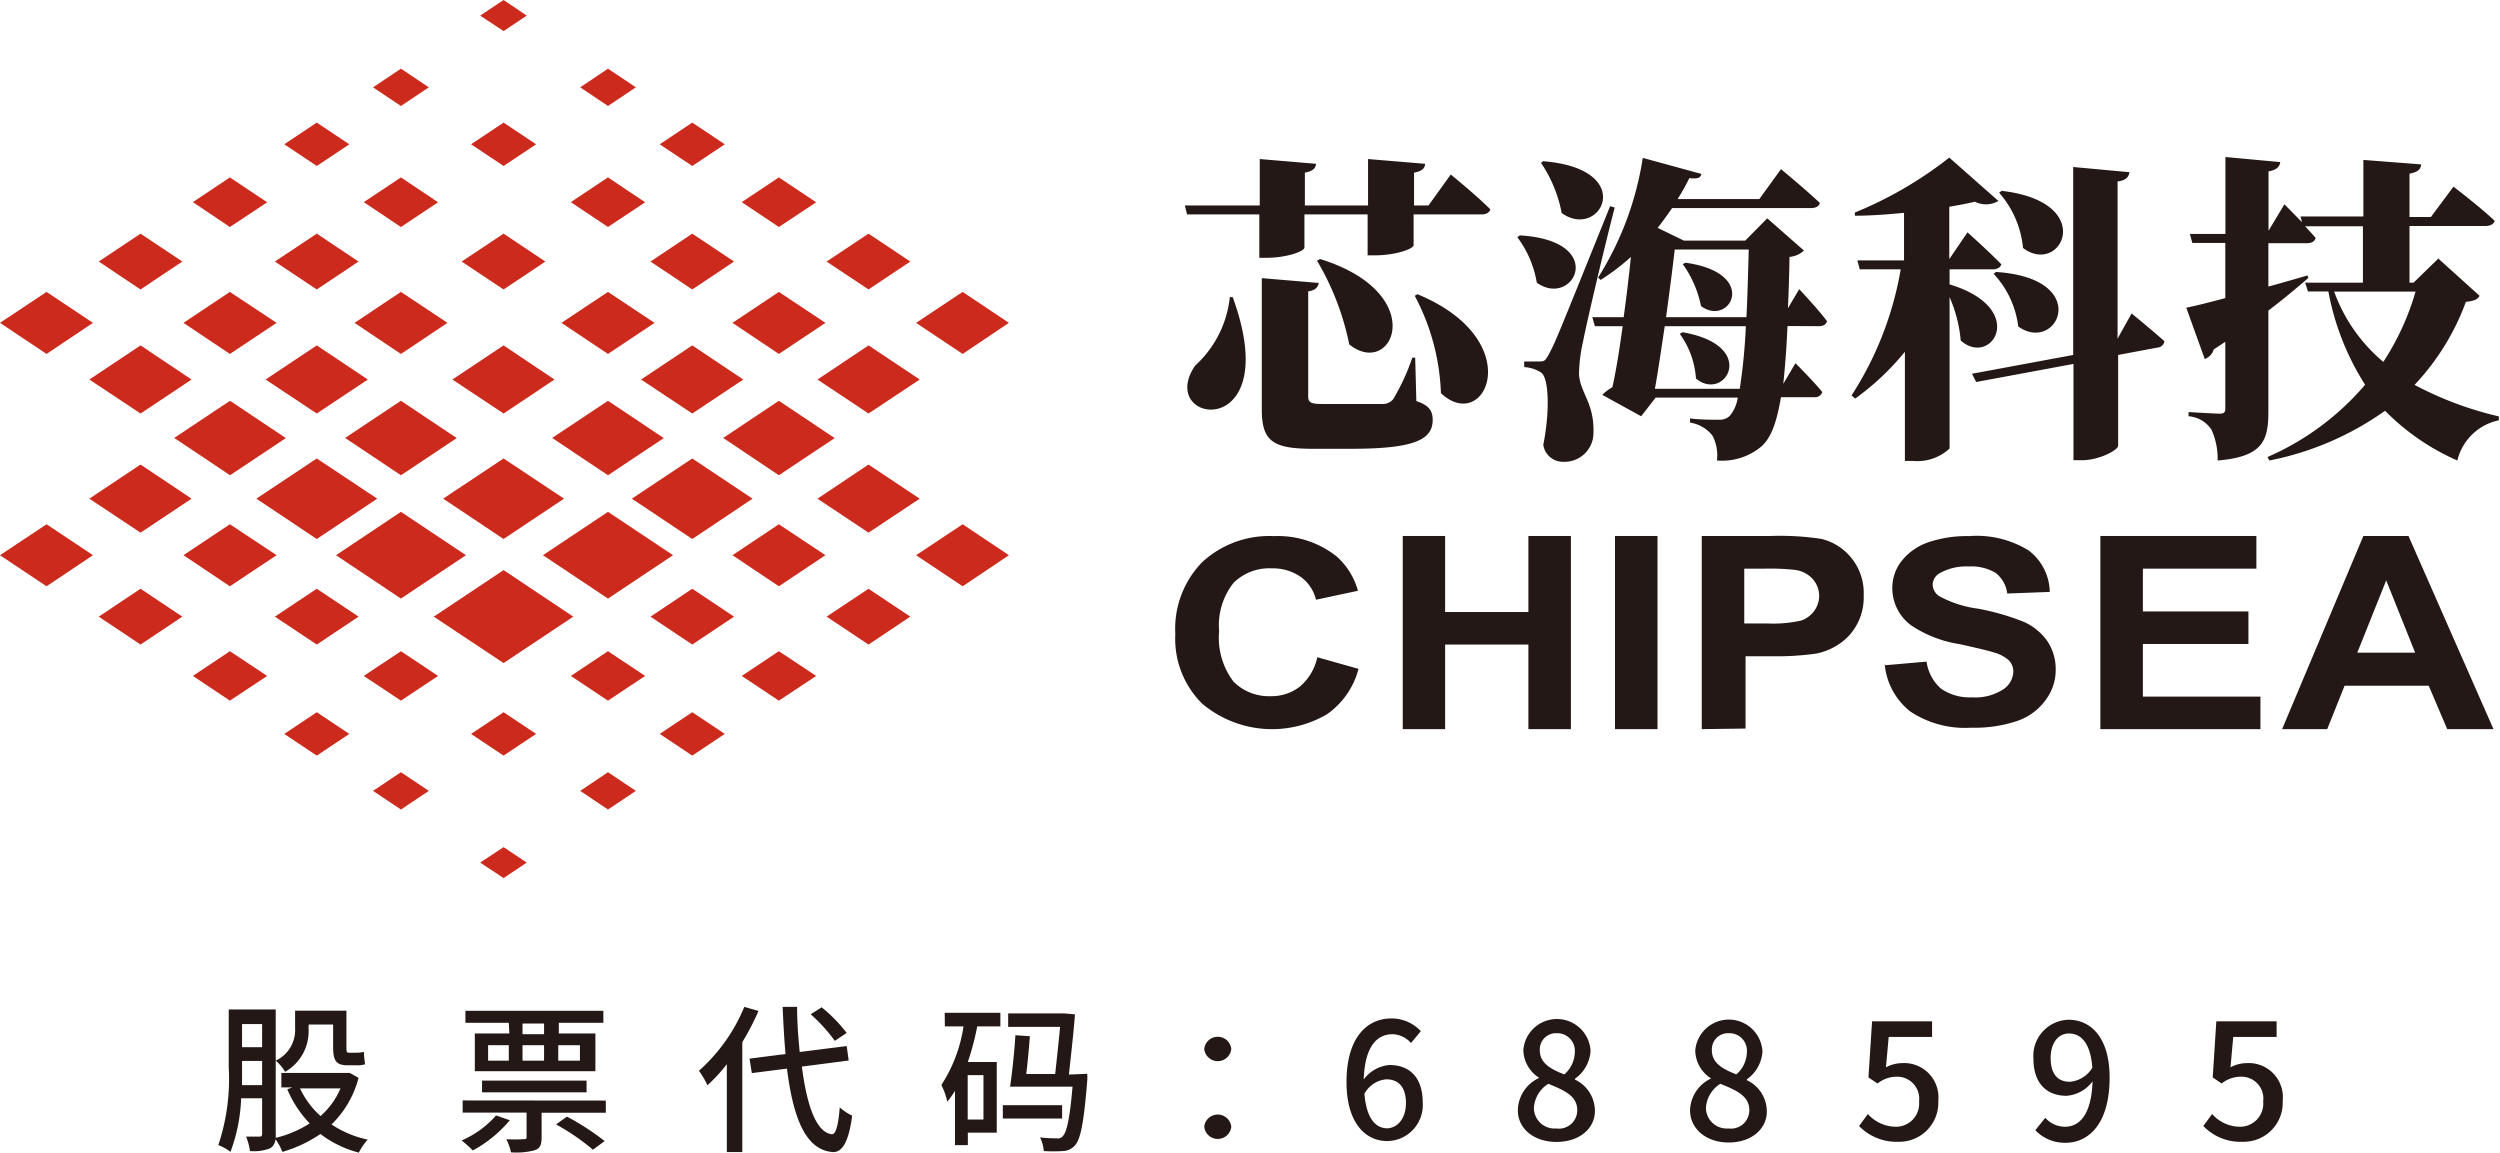 <svg id="图层_1" data-name="图层 1" xmlns="http://www.w3.org/2000/svg" viewBox="0 0 172.91 79.73"><defs><style>.cls-1{fill:#cc2a1c;}.cls-1,.cls-2{fill-rule:evenodd;}.cls-2,.cls-3{fill:#231815;}</style></defs><title>芯海logo</title><polygon class="cls-1" points="63.61 34.49 60.07 32.13 56.54 34.49 60.07 36.84 63.61 34.49 63.61 34.49"/><polygon class="cls-1" points="13.25 34.49 9.72 32.13 6.18 34.49 9.72 36.84 13.25 34.49 13.25 34.49"/><polygon class="cls-1" points="0 38.4 3.22 40.55 6.43 38.4 3.22 36.26 0 38.4 0 38.4"/><polygon class="cls-1" points="6.83 42.65 9.72 44.58 12.61 42.65 9.72 40.72 6.83 42.65 6.83 42.65"/><polygon class="cls-1" points="57.17 42.65 60.07 44.58 62.96 42.65 60.07 40.72 57.17 42.65 57.17 42.65"/><polygon class="cls-1" points="44.99 42.65 47.88 44.58 50.77 42.65 47.88 40.72 44.99 42.65 44.99 42.65"/><polygon class="cls-1" points="19.01 42.65 21.91 44.58 24.8 42.65 21.91 40.72 19.01 42.65 19.01 42.65"/><polygon class="cls-1" points="13.34 46.75 15.9 48.46 18.48 46.75 15.9 45.04 13.34 46.75 13.34 46.75"/><polygon class="cls-1" points="51.3 46.75 53.87 48.46 56.45 46.75 53.87 45.04 51.3 46.75 51.3 46.75"/><polygon class="cls-1" points="44.62 46.75 42.05 45.04 39.48 46.75 42.05 48.46 44.62 46.75 44.62 46.75"/><polygon class="cls-1" points="45.63 50.76 47.88 52.26 50.13 50.76 47.88 49.26 45.63 50.76 45.63 50.76"/><polygon class="cls-1" points="40.13 54.7 42.05 55.99 43.98 54.7 42.05 53.41 40.13 54.7 40.13 54.7"/><polygon class="cls-1" points="25.8 54.7 27.73 55.99 29.66 54.7 27.73 53.41 25.8 54.7 25.8 54.7"/><polygon class="cls-1" points="33.21 59.66 34.83 60.73 36.43 59.66 34.83 58.59 33.21 59.66 33.21 59.66"/><polygon class="cls-1" points="19.66 50.76 21.91 52.26 24.16 50.76 21.91 49.26 19.66 50.76 19.66 50.76"/><polygon class="cls-1" points="32.58 50.76 34.83 52.26 37.08 50.76 34.83 49.26 32.58 50.76 32.58 50.76"/><polygon class="cls-1" points="25.16 46.75 27.73 48.46 30.3 46.75 27.73 45.04 25.16 46.75 25.16 46.75"/><polygon class="cls-1" points="63.36 38.4 66.58 40.55 69.78 38.4 66.58 36.26 63.36 38.4 63.36 38.4"/><polygon class="cls-1" points="50.66 38.4 53.87 40.55 57.09 38.4 53.87 36.26 50.66 38.4 50.66 38.4"/><polygon class="cls-1" points="12.69 38.4 15.9 40.55 19.13 38.4 15.9 36.26 12.69 38.4 12.69 38.4"/><polygon class="cls-1" points="39.65 42.65 34.83 39.43 30 42.65 34.83 45.86 39.65 42.65 39.65 42.65"/><polygon class="cls-1" points="46.55 38.4 42.05 35.4 37.55 38.4 42.05 41.4 46.55 38.4 46.55 38.4"/><polygon class="cls-1" points="32.23 38.4 27.73 35.4 23.24 38.4 27.73 41.4 32.23 38.4 32.23 38.4"/><polygon class="cls-1" points="26.09 34.49 21.91 31.71 17.73 34.49 21.91 37.28 26.09 34.49 26.09 34.49"/><polygon class="cls-1" points="52.05 34.49 47.88 31.71 43.7 34.49 47.88 37.28 52.05 34.49 52.05 34.49"/><polygon class="cls-1" points="57.73 30.3 53.87 27.72 50.02 30.29 53.87 32.87 57.73 30.3 57.73 30.3"/><polygon class="cls-1" points="19.77 30.3 15.91 27.72 12.05 30.29 15.91 32.87 19.77 30.3 19.77 30.3"/><polygon class="cls-1" points="9.72 23.89 6.18 26.25 9.72 28.6 13.25 26.25 9.72 23.89 9.72 23.89"/><polygon class="cls-1" points="63.61 26.25 60.07 23.89 56.54 26.25 60.07 28.6 63.61 26.25 63.61 26.25"/><polygon class="cls-1" points="69.78 22.33 66.58 20.19 63.36 22.33 66.58 24.48 69.78 22.33 69.78 22.33"/><polygon class="cls-1" points="62.96 18.09 60.07 16.16 57.17 18.09 60.07 20.02 62.96 18.09 62.96 18.09"/><polygon class="cls-1" points="12.61 18.09 9.72 16.16 6.83 18.09 9.72 20.02 12.61 18.09 12.61 18.09"/><polygon class="cls-1" points="24.8 18.09 21.91 16.16 19.01 18.09 21.91 20.02 24.8 18.09 24.8 18.09"/><polygon class="cls-1" points="37.72 18.09 34.83 16.16 31.93 18.09 34.83 20.02 37.72 18.09 37.72 18.09"/><polygon class="cls-1" points="50.77 18.09 47.88 16.16 44.99 18.09 47.88 20.02 50.77 18.09 50.77 18.09"/><polygon class="cls-1" points="56.45 13.99 53.87 12.27 51.3 13.98 53.87 15.7 56.45 13.99 56.45 13.99"/><polygon class="cls-1" points="18.48 13.99 15.9 12.27 13.34 13.98 15.9 15.7 18.48 13.99 18.48 13.99"/><polygon class="cls-1" points="25.16 13.98 27.73 15.7 30.3 13.99 27.73 12.27 25.16 13.98 25.16 13.98"/><polygon class="cls-1" points="24.16 9.98 21.91 8.48 19.66 9.98 21.91 11.48 24.16 9.98 24.16 9.98"/><polygon class="cls-1" points="29.66 6.04 27.73 4.75 25.8 6.04 27.73 7.33 29.66 6.04 29.66 6.04"/><polygon class="cls-1" points="43.98 6.04 42.05 4.75 40.13 6.04 42.05 7.33 43.98 6.04 43.98 6.04"/><polygon class="cls-1" points="36.43 1.08 34.83 0 33.21 1.08 34.83 2.15 36.43 1.08 36.43 1.08"/><polygon class="cls-1" points="50.13 9.98 47.88 8.48 45.63 9.98 47.88 11.48 50.13 9.98 50.13 9.98"/><polygon class="cls-1" points="37.08 9.98 34.83 8.48 32.58 9.98 34.83 11.48 37.08 9.98 37.08 9.98"/><polygon class="cls-1" points="44.62 13.99 42.05 12.27 39.48 13.98 42.05 15.7 44.62 13.99 44.62 13.99"/><polygon class="cls-1" points="6.43 22.33 3.22 20.19 0 22.33 3.22 24.48 6.43 22.33 6.43 22.33"/><polygon class="cls-1" points="19.13 22.33 15.9 20.19 12.69 22.33 15.9 24.48 19.13 22.33 19.13 22.33"/><polygon class="cls-1" points="30.95 22.33 27.73 20.19 24.52 22.33 27.73 24.48 30.95 22.33 30.95 22.33"/><polygon class="cls-1" points="45.27 22.33 42.05 20.19 38.83 22.33 42.05 24.48 45.27 22.33 45.27 22.33"/><polygon class="cls-1" points="57.09 22.33 53.87 20.19 50.66 22.33 53.87 24.48 57.09 22.33 57.09 22.33"/><polygon class="cls-1" points="51.41 26.25 47.88 23.89 44.34 26.25 47.88 28.6 51.41 26.25 51.41 26.25"/><polygon class="cls-1" points="31.29 26.25 34.83 28.6 38.35 26.25 34.83 23.89 31.29 26.25 31.29 26.25"/><polygon class="cls-1" points="18.37 26.25 21.91 28.6 25.44 26.25 21.91 23.89 18.37 26.25 18.37 26.25"/><polygon class="cls-1" points="23.87 30.29 27.73 32.87 31.59 30.3 27.73 27.72 23.87 30.29 23.87 30.29"/><polygon class="cls-1" points="38.19 30.29 42.05 32.87 45.91 30.3 42.05 27.72 38.19 30.29 38.19 30.29"/><polygon class="cls-1" points="30.65 34.49 34.83 37.28 39.01 34.49 34.83 31.71 30.65 34.49 30.65 34.49"/><path class="cls-2" d="M176.49,89.66l.15.62h5v3h.51c1.35,0,2.61-.44,2.61-.71V90.28h4.37v2.83h.51c1.41,0,2.67-.44,2.67-.71V90.28H197c.31,0,.55-.11.62-.35-1-1-2.74-2.41-2.74-2.41l-1.54,2.14h-1V87.39c.57-.1.75-.32.77-.61l-3.95-.33v3.21h-4.37V87.39c.57-.1.75-.32.77-.61l-3.89-.33v3.21ZM179.6,96a7.46,7.46,0,0,1-2.4,4.74c-2.79,4.07,6.29,5.41,2.6-4.74Zm6.23-2.63-.2.11a18.53,18.53,0,0,1,2.23,5.79c3,2.42,5.65-3.51-2-5.9Zm6.75,2.43-.19.11a15.46,15.46,0,0,1,1.81,6.73c3.07,2.9,6.11-3.64-1.62-6.84Zm-10.77-1.09v9.06c0,2.23.8,2.72,3.56,2.72H188c4.42,0,5.63-.65,5.63-2,0-.59-.22-1-1.13-1.3l-.08-3h-.2a14.87,14.87,0,0,1-1.31,2.85.89.89,0,0,1-.75.35c-.37,0-1.08,0-1.81,0h-2.4c-.75,0-.93-.11-.93-.53V95.6c.49-.06.68-.29.73-.58l-3.91-.33Zm19.31-8a9.25,9.25,0,0,1,1.43,3.47c2.67,1.94,5.34-3.05-1.28-3.58l-.15.11Zm-1.62,5.17A7.16,7.16,0,0,1,200.83,95c2.52,1.81,5-2.9-1.17-3.27l-.16.11Zm6.41-2.19c-3.8,9.43-3.8,9.43-4.26,10.29-.25.47-.34.47-.69.47h-1v.39a2.39,2.39,0,0,1,1.17.38c.53.35.62,2.63.15,5a1.37,1.37,0,0,0,1.39,1.17,2,2,0,0,0,2.08-2c.07-2.08-.95-2.8-1-4.09a11,11,0,0,1,.28-2.23c.25-1.3,1.46-6.46,2.19-9.27l-.33-.09Zm5,4a7.62,7.62,0,0,1,1.28,2.93c2,1.48,4.07-2.29-1.08-3l-.2.11Zm-.19,4.85a5.93,5.93,0,0,1,1.12,3.09c2,1.68,4.4-2.29-.93-3.2l-.19.11ZM209,102.34c.22-1.2.44-2.76.68-4.33h5.61a39.91,39.91,0,0,1-.42,4.33Zm6.49-9.63c-.05,1.79-.09,3.36-.16,4.68h-5.56c.24-1.74.46-3.44.6-4.68Zm4.83,5.3c.31,0,.53-.11.58-.35-.64-.86-1.92-2.21-1.92-2.21l-.78,1.32c.05-1.06.09-2.25.11-3.55a1.7,1.7,0,0,0,1-.44l-2.54-2.23-1.52,1.54H211l-1.81-.88c.35-.44.68-.91,1-1.37h9.61c.31,0,.55-.11.61-.35-1-.95-2.69-2.34-2.69-2.34l-1.5,2.07h-5.65a15.05,15.05,0,0,0,.81-1.45c.58.06.75,0,.84-.29l-4.06-1.11a21.66,21.66,0,0,1-3.09,8.28l.18.16a15.35,15.35,0,0,0,2.09-1.59c-.13,1.3-.31,2.76-.5,4.17h-2.17l.18.62h1.92c-.22,1.61-.46,3.11-.71,4.22a3.29,3.29,0,0,0-.7.53l2.69,1.48,1-1.29h5.68a2.52,2.52,0,0,1-.55,1.26,1,1,0,0,1-.75.27c-.45,0-1.35,0-2-.09v.29a2.41,2.41,0,0,1,1.55.9,2.92,2.92,0,0,1,.31,1.72,4.23,4.23,0,0,0,3.11-1c.62-.59,1-1.52,1.32-3.38H220a.54.54,0,0,0,.58-.35c-.64-.79-1.86-2-1.86-2l-.84,1.43c.11-1.06.22-2.36.29-4Zm12.49-9.23a6.77,6.77,0,0,1,1.65,3.82c2.63,2,5.21-3.18-1.48-3.95l-.17.13Zm-.38,5.61a6.5,6.5,0,0,1,1.7,3.64c2.7,1.94,5.21-3.33-1.54-3.77l-.16.13Zm-3.09-.31h3c.31,0,.55-.11.62-.35-.86-.89-2.34-2.21-2.34-2.21l-1.26,1.85V89.75c.64-.11,1.26-.22,1.77-.35a1.71,1.71,0,0,0,1.63-.05l-3.4-3a27.09,27.09,0,0,1-6.53,3.8l0,.22c1.1,0,2.27-.09,3.4-.2v3.29H223l.17.62H226a23.23,23.23,0,0,1-3.4,8.72l.25.22a18,18,0,0,0,3.44-3.24v7.55h.57a3.26,3.26,0,0,0,2.52-.86V96a9.45,9.45,0,0,1,.77,3c2.14,1.9,4.73-2.22-.77-3.88V94.08ZM241,98.87V88c.62-.08.77-.33.82-.64L237.93,87v13l-7,1.3.29.57,6.73-1.25v6.66h.6c1.17,0,2.49-.7,2.49-1V100l2.72-.51a.51.51,0,0,0,.48-.44c-.86-.77-2.27-1.92-2.27-1.92L241,98.87Zm20.61-3.25a18,18,0,0,1-2.23,4.86,11.41,11.41,0,0,1-3.4-4.86Zm1.63-2.34L261.47,95h-.28V91.08h5.25c.31,0,.58-.11.64-.36-1.06-1-2.85-2.36-2.85-2.36l-1.56,2.1h-1.48v-3c.61-.11.77-.31.81-.64l-4-.31v3.91h-4.35l.11.4-1.22-1.24-1.1,1.83V87.3c.55-.09.77-.31.81-.64l-3.79-.35v5.32H246l.17.62h2.28v3.82c-1.17.31-2.12.55-2.7.66l1.28,3.55a1,1,0,0,0,.62-.66l.8-.53v4.64c0,.24-.09.33-.4.33s-2.14-.11-2.14-.11v.29a2.07,2.07,0,0,1,1.59.94,4.84,4.84,0,0,1,.42,2.12c3.09-.26,3.51-1.34,3.51-3.37v-7c1.17-.89,2.07-1.66,2.76-2.25l-.05-.18c-.9.26-1.83.53-2.71.77v-3h2.67c.31,0,.53-.11.6-.36-.2-.24-.47-.53-.73-.81h4V95h-4l.2.61h1.41a18.11,18.11,0,0,0,2.54,6.45,18.63,18.63,0,0,1-6.75,5l.13.24a20.67,20.67,0,0,0,8-3.44,16,16,0,0,0,5,3.44,3.73,3.73,0,0,1,2.87-2.78l0-.27a23.88,23.88,0,0,1-5.83-2.18,16.75,16.75,0,0,0,3.55-5.74c.58-.07.8-.16.95-.42l-2.87-2.59Z" transform="translate(-94.54 -75.45)"/><path class="cls-2" d="M185.66,120.91l2.84.8a5.51,5.51,0,0,1-2.18,3.14,7.51,7.51,0,0,1-8.63-.73,6.3,6.3,0,0,1-1.86-4.81,6.6,6.6,0,0,1,1.88-5,6.84,6.84,0,0,1,4.94-1.78,6.53,6.53,0,0,1,4.33,1.4,4.91,4.91,0,0,1,1.48,2.38l-2.9.62a2.73,2.73,0,0,0-1.07-1.59,3.37,3.37,0,0,0-2-.58,3.5,3.5,0,0,0-2.63,1,4.71,4.71,0,0,0-1,3.34,5,5,0,0,0,1,3.5,3.46,3.46,0,0,0,2.58,1,3.17,3.17,0,0,0,2-.66,3.65,3.65,0,0,0,1.22-2.08Z" transform="translate(-94.54 -75.45)"/><polygon class="cls-2" points="97.02 50.43 97.02 37.07 99.95 37.07 99.95 42.33 105.71 42.33 105.71 37.07 108.65 37.07 108.65 50.43 105.71 50.43 105.71 44.58 99.95 44.58 99.95 50.43 97.02 50.43 97.02 50.43"/><polygon class="cls-2" points="111.7 50.43 111.7 37.07 114.64 37.07 114.64 50.43 111.7 50.43 111.7 50.43"/><path class="cls-2" d="M212.24,125.88V112.52H217a19.13,19.13,0,0,1,3.5.2,3.79,3.79,0,0,1,2.08,1.31,3.83,3.83,0,0,1,.86,2.6,3.92,3.92,0,0,1-.5,2.07,3.75,3.75,0,0,1-1.24,1.32,4.35,4.35,0,0,1-1.52.63,19.07,19.07,0,0,1-3,.19h-1.91v5Zm2.94-11.1v3.79h1.6a8.67,8.67,0,0,0,2.33-.2,1.85,1.85,0,0,0,.91-.67,1.75,1.75,0,0,0-.13-2.23,2,2,0,0,0-1.17-.6,15.64,15.64,0,0,0-2.12-.09Z" transform="translate(-94.54 -75.45)"/><path class="cls-2" d="M224.93,121.46l2.86-.25a3,3,0,0,0,1,1.87,3.45,3.45,0,0,0,2.13.6,3.54,3.54,0,0,0,2.14-.53,1.54,1.54,0,0,0,.73-1.25,1.12,1.12,0,0,0-.3-.77,2.51,2.51,0,0,0-1.07-.56c-.34-.11-1.13-.3-2.35-.57a8.28,8.28,0,0,1-3.32-1.28,3.19,3.19,0,0,1-1.33-2.59,3,3,0,0,1,.62-1.85,4,4,0,0,1,1.83-1.31,8.27,8.27,0,0,1,2.86-.44,6.82,6.82,0,0,1,4.13,1,3.68,3.68,0,0,1,1.45,2.86l-2.94.11a2.12,2.12,0,0,0-.81-1.43,3.29,3.29,0,0,0-1.87-.44,3.7,3.7,0,0,0-2,.47.93.93,0,0,0-.48.8,1,1,0,0,0,.45.78,7.65,7.65,0,0,0,2.7.87,16.8,16.8,0,0,1,3.18.92,4,4,0,0,1,1.6,1.32,3.47,3.47,0,0,1,.58,2,3.43,3.43,0,0,1-.7,2.08,4,4,0,0,1-1.95,1.44,9.19,9.19,0,0,1-3.18.47,6.84,6.84,0,0,1-4.24-1.13,4.72,4.72,0,0,1-1.76-3.29Z" transform="translate(-94.54 -75.45)"/><polygon class="cls-2" points="145.27 50.43 145.27 37.07 156.06 37.07 156.06 39.33 148.21 39.33 148.21 42.29 155.51 42.29 155.51 44.54 148.21 44.54 148.21 48.18 156.34 48.18 156.34 50.43 145.27 50.43 145.27 50.43"/><path class="cls-2" d="M267,125.88h-3.2l-1.28-3h-5.82l-1.2,3h-3.12L258,112.52h3.12L267,125.88Zm-5.42-5.29-2-5-2,5Z" transform="translate(-94.54 -75.45)"/><path class="cls-3" d="M119.34,150a6.92,6.92,0,0,1-1.87,3.22,7.12,7.12,0,0,0,2.5,1.05,3.85,3.85,0,0,0-.61.9,7.5,7.5,0,0,1-2.66-1.29,9.22,9.22,0,0,1-2.63,1.24,3.76,3.76,0,0,0-.48-.88.79.79,0,0,1-.36.63,3.05,3.05,0,0,1-1.4.19,4.25,4.25,0,0,0-.27-1h.94c.13,0,.17-.06.17-.2v-2.45h-1.45a11.81,11.81,0,0,1-.74,3.71,3.17,3.17,0,0,0-.84-.47,14.47,14.47,0,0,0,.72-5.38v-4h3.25v8.58a2.81,2.81,0,0,1,0,.3,7.79,7.79,0,0,0,2.35-1,7.74,7.74,0,0,1-1.55-2.36l.35-.13H114v-1h4.57l.17,0Zm-6.67.5v-1.67h-1.39v.47c0,.36,0,.78,0,1.2Zm-1.39-4.22v1.6h1.39v-1.6Zm4.6.3a3.22,3.22,0,0,1-1.62,3,3.05,3.05,0,0,0-.65-.77,2.34,2.34,0,0,0,1.34-2.26v-1.2h3.55v2.48c0,.31,0,.43.15.43h.57a2.18,2.18,0,0,0,.49-.06c0,.26.05.63.08.86a1.68,1.68,0,0,1-.57.07h-.64c-.84,0-1-.37-1-1.31v-1.51h-1.69Zm-.59,4.15a6,6,0,0,0,1.42,1.91,5.33,5.33,0,0,0,1.38-1.91Z" transform="translate(-94.54 -75.45)"/><path class="cls-3" d="M129.8,152.93a8.75,8.75,0,0,1-2.56,2.09,8.73,8.73,0,0,0-.77-.69,6.75,6.75,0,0,0,2.38-1.73Zm6.64-1.36v.84H132v1.7c0,.49-.09.76-.46.89a4.88,4.88,0,0,1-1.66.15,3.67,3.67,0,0,0-.32-.91,9.65,9.65,0,0,0,1.2,0c.16,0,.2,0,.2-.17v-1.67h-4.42v-.84Zm-6.71-5.38h-3v-.83h9.54v.83h-3.08v.74h2.53v2.61h-8.34v-2.61h2.39ZM127.88,151v-.81h7.23V151Zm.42-2.19h1.43v-1.07H128.3Zm3.87-2.57h-1.49v.74h1.49Zm-1.49,2.57h1.49v-1.07h-1.49Zm3.07,3.87a17.34,17.34,0,0,1,2.61,1.69l-.81.6a15.19,15.19,0,0,0-2.55-1.75Zm-.6-4.94v1.07h1.5v-1.07Z" transform="translate(-94.54 -75.45)"/><path class="cls-3" d="M147,145.37a17,17,0,0,1-1.12,2.16v7.6h-1.07v-6.08a10.51,10.51,0,0,1-1.34,1.46,6,6,0,0,0-.59-1,12.09,12.09,0,0,0,3.14-4.42Zm3,3.85c.35,2.72,1,4.56,2.08,4.68.27,0,.44-.6.54-1.86a3.29,3.29,0,0,0,.86.57c-.26,2-.77,2.56-1.36,2.52-1.86-.15-2.72-2.35-3.15-5.77l-2.43.31-.16-1,2.49-.32c-.09-1-.15-2.1-.2-3.26h1c0,1.11.09,2.16.18,3.12l3.25-.41.14,1Zm2.28-1.78a11.34,11.34,0,0,0-1.67-1.84l.76-.48a10.56,10.56,0,0,1,1.73,1.77Z" transform="translate(-94.54 -75.45)"/><path class="cls-3" d="M159.88,145.5h3.85v.94h-1.6a19.29,19.29,0,0,1-.65,2.46h2v4.89h-2v.86h-.89V150.9a7.14,7.14,0,0,1-.53.75,5,5,0,0,0-.41-1.16,10.15,10.15,0,0,0,1.53-4.05h-1.29Zm2.68,4.31h-1.09v3.07h1.09Zm5.44,3h-4.1v-.92H168Zm1.74-3.09a3.57,3.57,0,0,1,0,.44c-.23,2.94-.47,4.11-.86,4.52a1.15,1.15,0,0,1-.81.38,9.79,9.79,0,0,1-1.34,0,2.37,2.37,0,0,0-.26-.94,9.66,9.66,0,0,0,1.16.06.42.42,0,0,0,.4-.13c.28-.26.5-1.19.69-3.44h-4.32c.14-.91.3-2.42.37-3.56l1,.07c-.06.82-.15,1.8-.25,2.61h2c.12-1.07.25-2.3.34-3.26h-3.59v-.93H168l.16,0,.73.07c-.09,1.18-.27,2.78-.42,4.16Z" transform="translate(-94.54 -75.45)"/><path class="cls-3" d="M177.83,148a.94.94,0,0,1,1.87,0,.94.94,0,0,1-1.87,0Zm0,5.38a.94.94,0,0,1,1.87,0,.94.94,0,0,1-1.87,0Z" transform="translate(-94.54 -75.45)"/><path class="cls-3" d="M192.13,147.59a1.77,1.77,0,0,0-1.27-.61c-1.05,0-1.92.79-2,3.13a2.47,2.47,0,0,1,1.78-1c1.38,0,2.3.85,2.3,2.58a2.49,2.49,0,0,1-2.45,2.68c-1.55,0-2.82-1.3-2.82-4.08,0-3.15,1.48-4.4,3.09-4.4a2.76,2.76,0,0,1,2.05.88Zm-.35,4.15c0-1.05-.47-1.64-1.35-1.64a1.9,1.9,0,0,0-1.52,1c.13,1.63.72,2.39,1.6,2.39C191.22,153.44,191.78,152.8,191.78,151.74Z" transform="translate(-94.54 -75.45)"/><path class="cls-3" d="M199.52,152.24A2.51,2.51,0,0,1,201,150v0a2.33,2.33,0,0,1-1.1-1.92,2.33,2.33,0,0,1,4.65.06,2.55,2.55,0,0,1-1.08,1.92v.06a2.4,2.4,0,0,1,1.38,2.17c0,1.21-1.07,2.14-2.65,2.14S199.52,153.51,199.52,152.24Zm4.11,0c0-1-.9-1.38-2-1.83a2.1,2.1,0,0,0-1,1.71,1.43,1.43,0,0,0,1.55,1.38A1.27,1.27,0,0,0,203.63,152.24Zm-.17-4a1.22,1.22,0,0,0-1.26-1.33,1.12,1.12,0,0,0-1.16,1.19c0,.89.77,1.3,1.69,1.66A2.07,2.07,0,0,0,203.46,148.21Z" transform="translate(-94.54 -75.45)"/><path class="cls-3" d="M211.43,152.24a2.51,2.51,0,0,1,1.46-2.2v0a2.33,2.33,0,0,1-1.1-1.92,2.33,2.33,0,0,1,4.65.06,2.55,2.55,0,0,1-1.08,1.92v.06a2.39,2.39,0,0,1,1.38,2.17c0,1.21-1.07,2.14-2.64,2.14S211.43,153.51,211.43,152.24Zm4.1,0c0-1-.9-1.38-2-1.83a2.08,2.08,0,0,0-1,1.71,1.44,1.44,0,0,0,1.56,1.38A1.27,1.27,0,0,0,215.53,152.24Zm-.17-4a1.21,1.21,0,0,0-1.25-1.33,1.12,1.12,0,0,0-1.17,1.19c0,.89.78,1.3,1.69,1.66A2.07,2.07,0,0,0,215.36,148.21Z" transform="translate(-94.54 -75.45)"/><path class="cls-3" d="M223.12,153.33l.61-.83a2.62,2.62,0,0,0,1.91.88,1.6,1.6,0,0,0,1.63-1.75,1.52,1.52,0,0,0-1.56-1.71,2.11,2.11,0,0,0-1.31.47l-.63-.42.25-3.88h4.15v1.08h-3l-.19,2.1a2.42,2.42,0,0,1,1.12-.29,2.37,2.37,0,0,1,2.5,2.61,2.7,2.7,0,0,1-2.76,2.83A3.61,3.61,0,0,1,223.12,153.33Z" transform="translate(-94.54 -75.45)"/><path class="cls-3" d="M236,152.76a1.81,1.81,0,0,0,1.35.62c1,0,1.84-.8,1.92-3.14a2.47,2.47,0,0,1-1.8,1c-1.37,0-2.29-.86-2.29-2.57a2.5,2.5,0,0,1,2.43-2.69c1.57,0,2.84,1.27,2.84,4,0,3.22-1.47,4.51-3.05,4.51a2.82,2.82,0,0,1-2.09-.87Zm3.25-3.49c-.12-1.61-.73-2.34-1.62-2.34-.71,0-1.26.63-1.26,1.7s.47,1.64,1.32,1.64A2,2,0,0,0,239.27,149.27Z" transform="translate(-94.54 -75.45)"/><path class="cls-3" d="M246.93,153.33l.61-.83a2.58,2.58,0,0,0,1.91.88,1.6,1.6,0,0,0,1.62-1.75,1.51,1.51,0,0,0-1.55-1.71,2.11,2.11,0,0,0-1.32.47l-.62-.42.25-3.88H252v1.08h-3l-.19,2.1a2.39,2.39,0,0,1,1.12-.29,2.36,2.36,0,0,1,2.49,2.61,2.7,2.7,0,0,1-2.76,2.83A3.57,3.57,0,0,1,246.93,153.33Z" transform="translate(-94.54 -75.45)"/></svg>